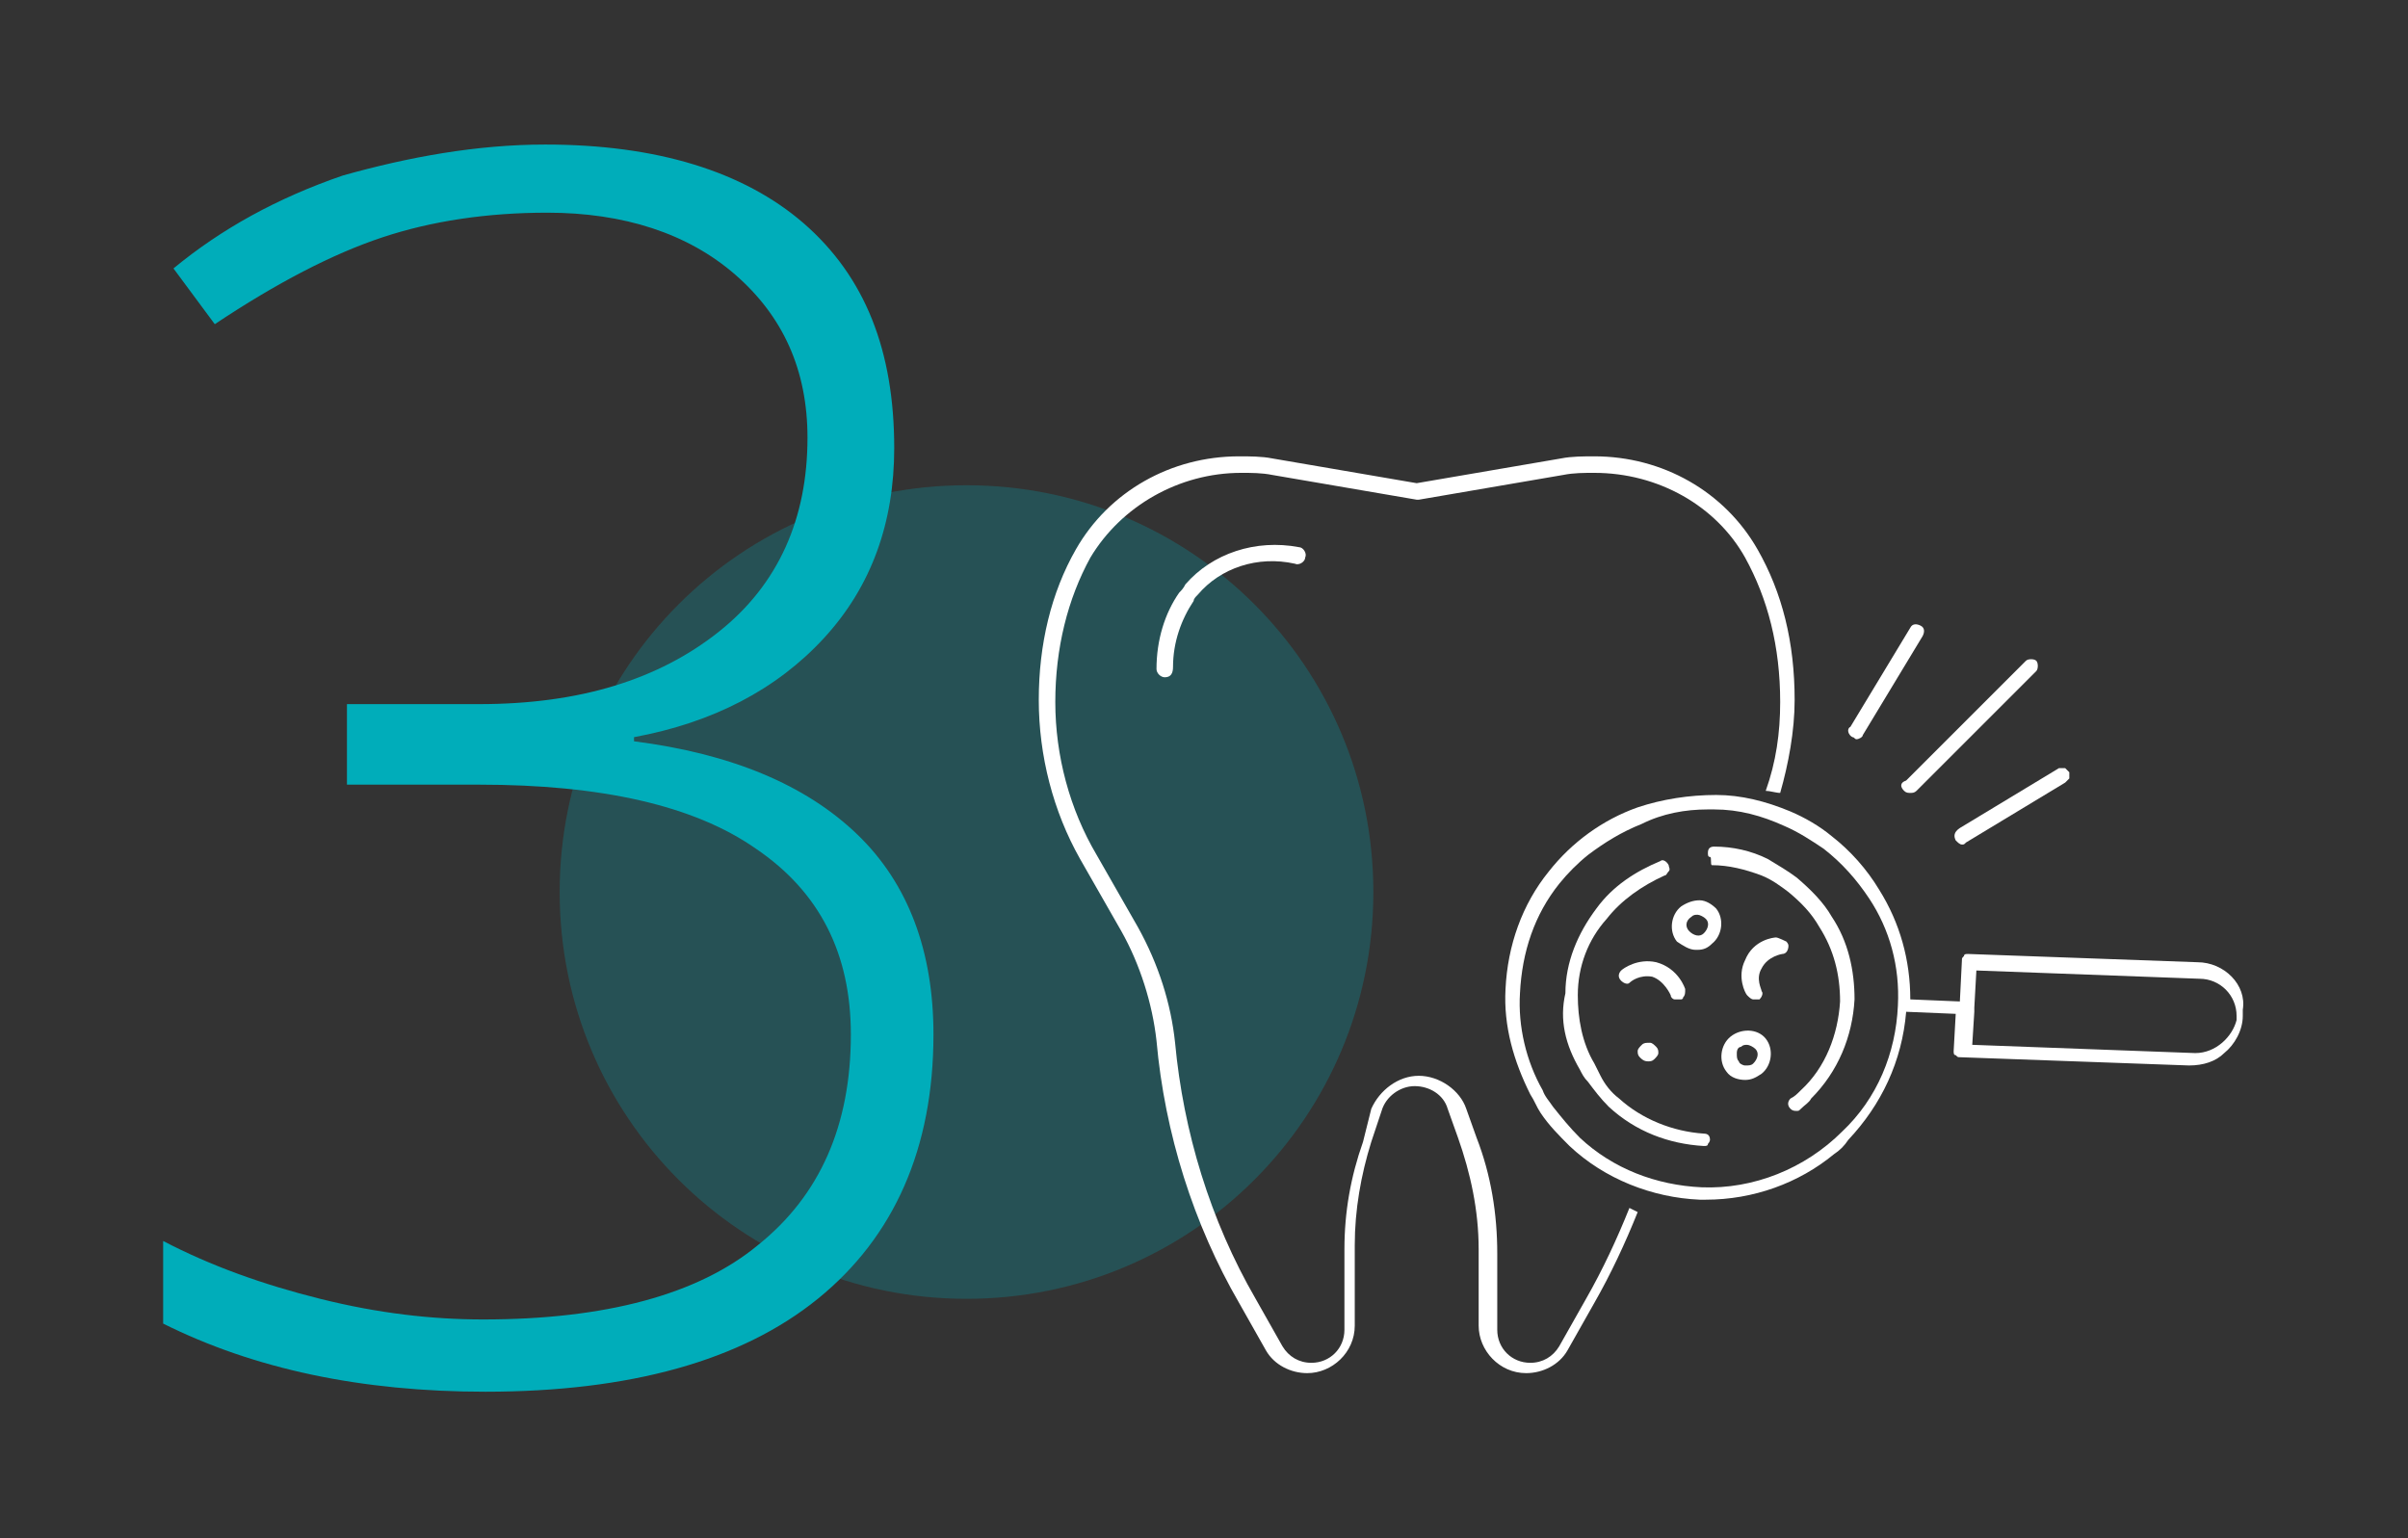 <?xml version="1.0" encoding="utf-8"?>
<!-- Generator: Adobe Illustrator 27.2.0, SVG Export Plug-In . SVG Version: 6.00 Build 0)  -->
<svg version="1.1" id="Ebene_1" xmlns="http://www.w3.org/2000/svg" xmlns:xlink="http://www.w3.org/1999/xlink" x="0px" y="0px"
	 viewBox="0 0 116.6 74.5" style="enable-background:new 0 0 116.6 74.5;" xml:space="preserve">
<rect x="0" y="0" width="116.6" height="74.5" fill="#333333" stroke="none"/>
<style type="text/css">
	.st0{fill:#FFFFFF;}
	.st1{fill:none;stroke:#3C4051;stroke-width:0.75;stroke-linecap:round;stroke-linejoin:round;stroke-miterlimit:10;}
	.st2{fill:none;stroke:#354254;stroke-width:0.75;stroke-linecap:round;stroke-linejoin:round;stroke-miterlimit:10;}
	.st3{fill:none;stroke:#354254;stroke-width:0.75;stroke-linecap:round;stroke-miterlimit:10;}
	.st4{opacity:0.25;}
	.st5{fill:#00ADBA;}
</style>
<g>
	<g>
		<g>
			<g class="st4">
				<g>
					<path class="st5" d="M46.8,62.9c10.9,0,19.7-8.8,19.7-19.7s-8.8-19.7-19.7-19.7s-19.7,8.8-19.7,19.7S35.9,62.9,46.8,62.9"/>
				</g>
			</g>
		</g>
	</g>
	<g>
		<path class="st5" d="M43.3,21.7c0,3.6-1.1,6.7-3.4,9.2s-5.4,4.1-9.2,4.8v0.2c4.7,0.6,8.3,2.1,10.8,4.5s3.7,5.7,3.7,9.7
			c0,5.5-1.9,9.8-5.6,12.8c-3.7,3-9.1,4.5-16.1,4.5c-6,0-11.2-1.1-15.6-3.3v-4c2.3,1.2,4.8,2.1,7.6,2.8c2.8,0.7,5.4,1,7.9,1
			c5.9,0,10.4-1.2,13.3-3.6c3-2.4,4.5-5.8,4.5-10.2c0-3.9-1.5-6.9-4.6-9c-3-2.1-7.5-3.1-13.4-3.1h-6.4v-3.9h6.4
			c4.9,0,8.7-1.2,11.6-3.5c2.9-2.3,4.3-5.5,4.3-9.4c0-3.3-1.2-5.9-3.5-7.9c-2.3-2-5.4-3-9.1-3c-2.9,0-5.6,0.4-8,1.2
			c-2.4,0.8-5.1,2.2-8.1,4.2l-2-2.7c2.3-1.9,5-3.4,8.2-4.5C19.8,7.6,23.1,7,26.4,7c5.4,0,9.6,1.3,12.5,3.8
			C41.9,13.4,43.3,17,43.3,21.7z"/>
	</g>
	<g>
		<g>
			<path class="st0" d="M92.2,38.3c0.1,0.1,0.2,0.1,0.3,0.1c0.1,0,0.2,0,0.3-0.1l5.8-5.8c0.1-0.1,0.1-0.4,0-0.5
				c-0.1-0.1-0.4-0.1-0.5,0l-5.8,5.8C92,37.9,92,38.1,92.2,38.3z"/>
			<path class="st0" d="M89.7,35.7c0.1,0,0.1,0.1,0.2,0.1c0.1,0,0.3-0.1,0.3-0.2l2.9-4.8c0.1-0.2,0.1-0.4-0.1-0.5
				c-0.2-0.1-0.4-0.1-0.5,0.1l-2.9,4.8C89.4,35.3,89.5,35.6,89.7,35.7z"/>
			<path class="st0" d="M94.7,40.7c0.1,0.1,0.2,0.2,0.3,0.2c0.1,0,0.1,0,0.2-0.1l4.8-2.9c0.1-0.1,0.1-0.1,0.2-0.2c0-0.1,0-0.2,0-0.3
				c-0.1-0.1-0.1-0.1-0.2-0.2c-0.1,0-0.2,0-0.3,0l-4.8,2.9C94.6,40.3,94.6,40.5,94.7,40.7z"/>
			<g>
				<path class="st0" d="M106.4,46.6l-11.1-0.4c-0.1,0-0.2,0-0.2,0.1c-0.1,0.1-0.1,0.1-0.1,0.2l-0.1,2l-2.4-0.1
					c0-1.9-0.5-3.7-1.5-5.3c-0.6-1-1.4-1.9-2.3-2.6c-0.6-0.5-1.3-0.9-2-1.2c-1.2-0.5-2.4-0.8-3.6-0.8c-1.3,0-2.6,0.2-3.8,0.6
					c-1.7,0.6-3.2,1.7-4.3,3.1c-1.3,1.6-2,3.6-2.1,5.7c-0.1,1.8,0.4,3.5,1.2,5.1c0.2,0.3,0.3,0.6,0.5,0.9c0.4,0.6,0.9,1.1,1.4,1.6
					c1.7,1.6,4,2.5,6.3,2.6c0.1,0,0.2,0,0.3,0c2.3,0,4.5-0.8,6.2-2.2c0.3-0.2,0.5-0.4,0.7-0.7c1.6-1.7,2.6-3.8,2.8-6.2l2.4,0.1
					l-0.1,1.8c0,0.1,0,0.2,0.1,0.2c0.1,0.1,0.1,0.1,0.2,0.1l11.1,0.4c0.7,0,1.3-0.2,1.7-0.6c0.5-0.4,0.9-1.1,0.9-1.8
					c0-0.1,0-0.2,0-0.3C108.8,47.7,107.7,46.6,106.4,46.6z M106.3,51C106.3,51,106.2,51,106.3,51l-10.8-0.4l0.1-1.6c0,0,0-0.1,0-0.1
					c0-0.1,0-0.1,0-0.1l0.1-1.8l10.8,0.4c1,0,1.8,0.8,1.8,1.8v0c0,0.1,0,0.1,0,0.2C108.1,50.2,107.3,51,106.3,51z M82.7,39.2
					c0.1,0,0.2,0,0.3,0c1.2,0,2.3,0.3,3.4,0.8c0.7,0.3,1.3,0.7,1.9,1.1c0.9,0.7,1.6,1.5,2.2,2.4c1,1.5,1.5,3.3,1.4,5.2
					c-0.1,2.3-1,4.5-2.7,6.1l0,0c-1.8,1.8-4.3,2.8-6.8,2.7c-2.2-0.1-4.3-0.9-5.9-2.4c-0.5-0.5-0.9-1-1.3-1.5
					c-0.2-0.3-0.4-0.5-0.5-0.8c-0.8-1.4-1.2-3.1-1.1-4.7c0.1-2,0.7-3.8,1.9-5.3c0.4-0.5,0.9-1,1.4-1.4c0.8-0.6,1.6-1.1,2.6-1.5
					C80.5,39.4,81.6,39.2,82.7,39.2z"/>
				<path class="st0" d="M76.5,51.8c0.1,0.2,0.2,0.4,0.4,0.6c0.3,0.4,0.6,0.8,1,1.2c1.3,1.2,2.9,1.8,4.6,1.9c0,0,0,0,0,0
					c0.1,0,0.2,0,0.2-0.1c0.1-0.1,0.1-0.2,0.1-0.2c0-0.2-0.1-0.3-0.3-0.3c-1.5-0.1-3-0.7-4.1-1.7v0c-0.4-0.3-0.7-0.7-0.9-1.1
					c-0.1-0.2-0.2-0.4-0.3-0.6c-0.6-1-0.8-2.2-0.8-3.3c0-1.4,0.5-2.7,1.4-3.7c0.7-0.9,1.7-1.6,2.8-2.1c0.1,0,0.1-0.1,0.2-0.2
					s0-0.2,0-0.3c-0.1-0.2-0.3-0.3-0.4-0.2c-1.2,0.5-2.3,1.2-3.1,2.3c-0.9,1.2-1.5,2.6-1.5,4.1C75.5,49.4,75.8,50.6,76.5,51.8z"/>
				<path class="st0" d="M82.9,41.9c0.8,0,1.6,0.2,2.4,0.5c0.5,0.2,0.9,0.5,1.3,0.8c0.6,0.5,1.1,1,1.5,1.7c0.7,1.1,1,2.3,1,3.6
					c-0.1,1.6-0.7,3.2-1.9,4.3c-0.2,0.2-0.3,0.3-0.5,0.4c-0.1,0.1-0.2,0.3,0,0.5c0.1,0.1,0.2,0.1,0.3,0.1c0.1,0,0.1,0,0.2-0.1
					c0.2-0.2,0.4-0.3,0.5-0.5c1.3-1.3,2-3,2.1-4.8c0-1.4-0.3-2.8-1.1-4c-0.4-0.7-1-1.3-1.7-1.9c-0.4-0.3-0.9-0.6-1.4-0.9
					c-0.8-0.4-1.7-0.6-2.6-0.6c-0.2,0-0.3,0.1-0.3,0.3c0,0.1,0,0.2,0.1,0.2S82.8,41.9,82.9,41.9z"/>
				<path class="st0" d="M82.1,46c0,0,0.1,0,0.1,0c0.3,0,0.5-0.1,0.7-0.3c0.5-0.4,0.6-1.2,0.2-1.7c-0.2-0.2-0.5-0.4-0.8-0.4
					c-0.3,0-0.6,0.1-0.9,0.3c-0.5,0.4-0.6,1.2-0.2,1.7C81.5,45.8,81.8,46,82.1,46z M81.9,44.4c0.1-0.1,0.2-0.1,0.3-0.1
					c0.1,0,0.3,0.1,0.4,0.2c0.2,0.2,0.1,0.5-0.1,0.7c-0.2,0.2-0.5,0.1-0.7-0.1C81.6,44.9,81.6,44.6,81.9,44.4z"/>
				<path class="st0" d="M83.8,50.2c-0.5,0.4-0.6,1.2-0.2,1.7c0.2,0.3,0.6,0.4,0.9,0.4c0.3,0,0.5-0.1,0.8-0.3
					c0.5-0.4,0.6-1.2,0.2-1.7C85.1,49.8,84.3,49.8,83.8,50.2z M84.5,51.6c-0.1,0-0.3-0.1-0.3-0.2c-0.1-0.1-0.1-0.2-0.1-0.4
					s0.1-0.3,0.2-0.3c0.1-0.1,0.2-0.1,0.3-0.1c0.1,0,0.3,0.1,0.4,0.2c0.2,0.2,0.1,0.5-0.1,0.7C84.8,51.6,84.7,51.6,84.5,51.6z"/>
				<path class="st0" d="M79.5,50.6c-0.1,0.1-0.2,0.2-0.2,0.3c0,0.1,0,0.2,0.1,0.3c0.1,0.1,0.2,0.2,0.4,0.2c0.1,0,0.2,0,0.3-0.1
					c0.1-0.1,0.2-0.2,0.2-0.3c0-0.1,0-0.2-0.1-0.3s-0.2-0.2-0.3-0.2C79.7,50.5,79.6,50.5,79.5,50.6z M79.8,51
					C79.9,51,79.9,51,79.8,51C79.9,51,79.8,51,79.8,51C79.8,51,79.8,51,79.8,51C79.8,51,79.8,51,79.8,51C79.8,51,79.8,51,79.8,51
					C79.8,50.9,79.8,50.9,79.8,51C79.8,50.9,79.8,50.9,79.8,51C79.8,50.9,79.8,50.9,79.8,51z"/>
				<path class="st0" d="M86,45.4c-0.1,0-1.1,0.1-1.5,1.1c-0.4,0.8,0,1.6,0.1,1.7v0c0.1,0.1,0.2,0.2,0.3,0.2c0.1,0,0.1,0,0.2,0
					c0,0,0,0,0.1,0c0.1-0.1,0.2-0.3,0.1-0.4c0-0.1-0.3-0.6,0-1.1c0.3-0.6,1-0.7,1-0.7c0.2,0,0.3-0.2,0.3-0.4c0-0.1-0.1-0.2-0.1-0.2
					S86.1,45.4,86,45.4z"/>
				<path class="st0" d="M80.9,48.2c0,0.1,0.1,0.2,0.2,0.2c0,0,0.1,0,0.2,0c0,0,0.1,0,0.1,0c0,0,0.1,0,0.1-0.1
					c0.1-0.1,0.1-0.2,0.1-0.4c0,0-0.3-1-1.4-1.3c-0.9-0.2-1.6,0.3-1.7,0.4c-0.1,0.1-0.2,0.3,0,0.5c0.1,0.1,0.3,0.2,0.4,0.1l0,0
					c0.1-0.1,0.5-0.4,1.1-0.3C80.6,47.5,80.9,48.2,80.9,48.2z"/>
			</g>
			<g>
				<path class="st0" d="M78.9,58.5c-0.6,1.5-1.3,3-2.1,4.4l-1.3,2.3c-0.3,0.5-0.8,0.8-1.4,0.8c-0.9,0-1.6-0.7-1.6-1.6v-3.7
					c0-1.9-0.3-3.8-1-5.6L71,53.7c-0.3-0.9-1.3-1.6-2.3-1.6c-1,0-1.9,0.7-2.3,1.6L66,55.3c-0.6,1.7-0.9,3.4-0.9,5.2v3.9
					c0,0.9-0.7,1.6-1.6,1.6c-0.6,0-1.1-0.3-1.4-0.8l-1.3-2.3c-2.2-3.8-3.5-8.1-3.9-12.4c-0.2-1.9-0.8-3.8-1.8-5.6l-2-3.5
					c-1.3-2.2-2-4.8-2-7.4c0-2.6,0.6-5,1.7-7c1.5-2.5,4.3-4.1,7.3-4.1c0.5,0,1,0,1.5,0.1l7,1.2c0,0,0.1,0,0.1,0l7-1.2
					c0.5-0.1,1-0.1,1.5-0.1c3.1,0,5.9,1.6,7.3,4.1c1.1,2,1.7,4.3,1.7,7c0,1.5-0.2,2.9-0.7,4.3c0.2,0,0.5,0.1,0.7,0.1
					c0.4-1.4,0.7-3,0.7-4.5c0-2.8-0.6-5.2-1.8-7.3c-1.6-2.8-4.6-4.5-7.9-4.5c-0.5,0-1.1,0-1.6,0.1l-7,1.2l-7-1.2
					c-0.5-0.1-1.1-0.1-1.6-0.1c-3.3,0-6.3,1.7-7.9,4.5c-1.2,2.1-1.8,4.6-1.8,7.3c0,2.7,0.7,5.4,2,7.7l2,3.5c0.9,1.6,1.5,3.5,1.7,5.3
					c0.4,4.5,1.8,8.9,4,12.7l1.3,2.3c0.4,0.7,1.2,1.1,2,1.1c1.2,0,2.3-1,2.3-2.3v-3.9c0-1.7,0.3-3.4,0.8-5l0.5-1.5
					c0.2-0.7,0.9-1.2,1.6-1.2c0.7,0,1.4,0.4,1.6,1.1l0.5,1.4c0.6,1.7,1,3.5,1,5.4v3.7c0,1.2,1,2.3,2.3,2.3c0.8,0,1.6-0.4,2-1.1
					l1.3-2.3c0.8-1.4,1.5-2.9,2.1-4.4C79.3,58.7,79.1,58.6,78.9,58.5z"/>
			</g>
		</g>
		<g id="XMLID_00000113312105185966898820000007703197622008222353_">
			<path class="st0" d="M56.4,32.8c-0.2,0-0.4-0.2-0.4-0.4c0-1.4,0.4-2.7,1.1-3.7c0.1-0.1,0.2-0.2,0.3-0.4c1.3-1.5,3.4-2.2,5.5-1.8
				c0.2,0,0.4,0.3,0.3,0.5c0,0.2-0.3,0.4-0.5,0.3c-1.8-0.4-3.6,0.2-4.7,1.5c-0.1,0.1-0.2,0.2-0.2,0.3c-0.6,0.9-1,2-1,3.2
				C56.8,32.6,56.7,32.8,56.4,32.8z"/>
		</g>
	</g>
</g>
</svg>
